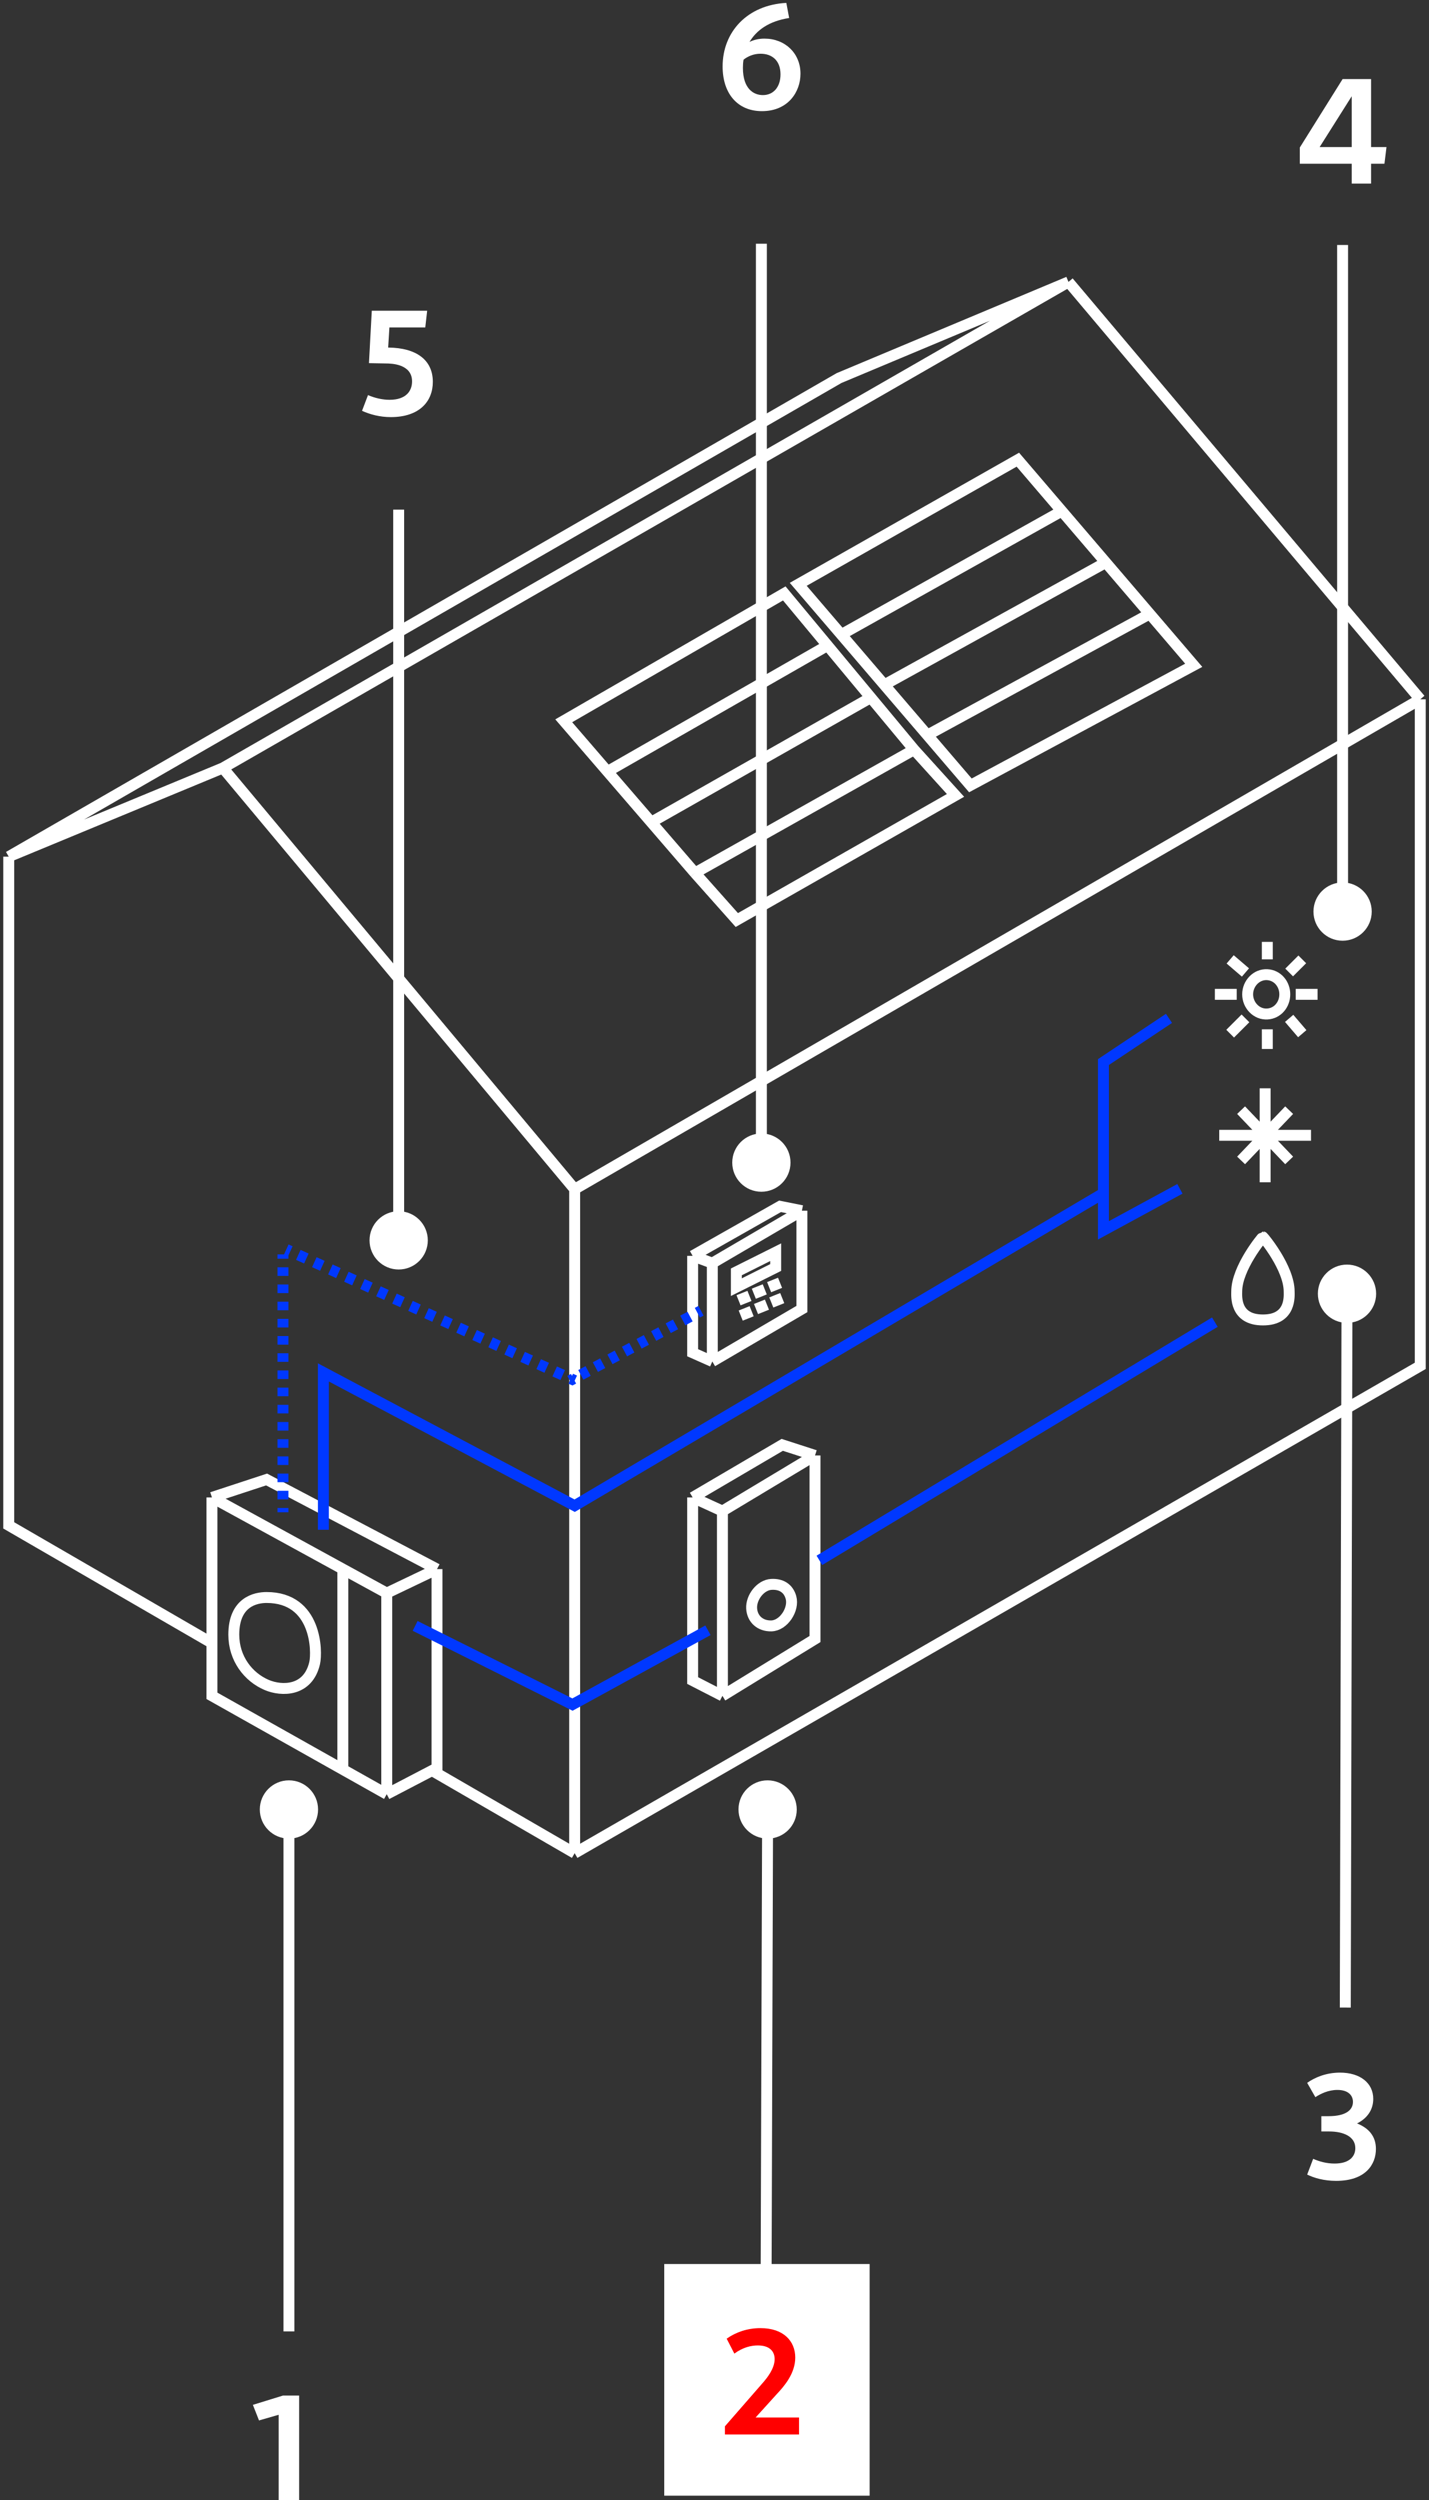 <?xml version="1.0" encoding="UTF-8"?>
<svg xmlns="http://www.w3.org/2000/svg" width="327" height="572" viewBox="0 0 327 572" fill="none">
  <rect x="0" y="0" width="327" height="572" fill="#333333" stroke="none"/>
  <path d="M131.5 424V272.083M131.5 424L325 312.5V160M131.5 424L98.858 405.096M131.5 272.083L51 175.707M131.5 272.083L325 160M51 175.707L2 196M51 175.707L244.5 64.5M2 196V349L48.5 375.931M2 196L192 86.5L244.5 64.5M325 160L244.5 64.5M100 359V404.5L98.858 405.096M100 359L61 338.5L48.5 342.607M100 359L88.5 364.5M48.5 342.607L78.451 359M48.5 342.607V375.931M88.5 364.5V410.5M88.5 364.5L78.451 359M88.5 410.5L78.451 404.848M88.5 410.5L98.858 405.096M163 311.5V289M163 311.5L183.5 299.5V277M163 311.5L158.5 309.5V287.337M163 289L183.5 277M163 289L158.5 287.337M183.5 277L178.5 276L158.5 287.337M165.314 388L186.5 375V333M165.314 388L158.5 384.5V342.607M165.314 388V345.729M186.5 333L165.314 345.729M186.5 333L179 330.575L158.5 342.607M165.314 345.729L158.5 342.607M149.017 188.123L199.271 159.606M149.017 188.123L159.025 199.728M149.017 188.123L139.008 176.519M199.271 159.606L209.173 171.523M199.271 159.606L189.369 147.689M209.173 171.523L218.649 181.983L168.607 210.5L159.025 199.728M209.173 171.523L159.025 199.728M139.008 176.519L129 164.914L179.467 135.772L189.369 147.689M139.008 176.519L189.369 147.689M202.359 156.692L253.039 128.695M202.359 156.692L212.207 168.192M202.359 156.692L192.51 145.191M253.039 128.695L263.101 140.456M253.039 128.695L242.977 116.934M263.101 140.456L273.162 152.216L222.056 179.693L212.207 168.192M263.101 140.456L212.207 168.192M192.51 145.191L182.661 133.691L232.916 105.173L242.977 116.934M192.51 145.191L242.977 116.934M172.5 296L175 295M169 297.5L171.5 296.5M176 294.5L178.5 293.5M173 299.5L175.5 298.5M169.5 301L172 300M176.5 298L179 297M78.451 359V404.848M78.451 404.848L48.5 388V375.931M289.5 249V259.75M289.5 270.5V259.75M289.5 259.75H300M289.5 259.75H279M289.5 259.75L284 265.5M289.5 259.75L295 254M289.5 259.75L295 265.5L284 254M290 235.5V240M285 233L281.5 236.5M295 233L298 236.5M283 227.5H278M296.5 227.5H301.5M295 222.5L298 219.5M285 222.5L281.5 219.5M290 219.5V215.5M168.5 291V294.5L177.5 290V286.5L168.5 291ZM176.5 362.5C178.722 362.366 180.408 363.354 181 365.5C181.749 368.215 179.315 371.936 176.5 372C174.015 372.056 172.144 370.481 172 368C171.855 365.504 174.004 362.651 176.5 362.5ZM61 365.5C72.5 365.5 72.606 377.876 72 380.5C70.5 387 64.5 387 61 385.5C56.843 383.719 53.5 379.5 53.5 374C53.5 366.5 58.499 365.5 61 365.5ZM289 283C289.089 283 295 290.085 295 295.5C295 296.5 295.5 302 289 302C282.5 302 283 296.5 283 295.5C283 290.085 288.911 283 289 283ZM290 223C292.347 223.138 294 225.149 294 227.5C294 229.851 292.347 231.862 290 232C287.519 232.146 285.5 229.985 285.5 227.5C285.5 225.015 287.519 222.854 290 223Z" stroke="white" stroke-width="2.5"></path>
  <path d="M95 372L131 390L162 373M187.5 357L278 302.5" stroke="#0038FF" stroke-width="2.5"></path>
  <path d="M74 350V314L131.5 344.5L252.5 273M252.5 273V243L267.5 233M252.5 273V281.5L270 272" stroke="#0038FF" stroke-width="2.5"></path>
  <path fill-rule="evenodd" clip-rule="evenodd" d="M65 287L65 287H63.5V287.983H66V287.233L66.951 285.141L66.034 284.724L65 287ZM69.583 289.083L67.75 288.25L68.784 285.974L70.618 286.807L69.583 289.083ZM73.25 290.75L71.417 289.917L72.451 287.641L74.284 288.474L73.25 290.75ZM76.917 292.417L75.083 291.583L76.118 289.307L77.951 290.141L76.917 292.417ZM80.583 294.083L78.75 293.25L79.784 290.974L81.618 291.807L80.583 294.083ZM84.25 295.75L82.417 294.917L83.451 292.641L85.284 293.474L84.25 295.75ZM87.917 297.417L86.083 296.583L87.118 294.307L88.951 295.141L87.917 297.417ZM91.583 299.083L89.75 298.25L90.784 295.974L92.618 296.807L91.583 299.083ZM95.25 300.75L93.417 299.917L94.451 297.641L96.284 298.474L95.25 300.75ZM98.917 302.417L97.083 301.583L98.118 299.307L99.951 300.141L98.917 302.417ZM102.583 304.083L100.75 303.25L101.785 300.974L103.618 301.807L102.583 304.083ZM106.25 305.75L104.417 304.917L105.451 302.641L107.285 303.474L106.25 305.75ZM109.917 307.417L108.083 306.583L109.118 304.307L110.951 305.141L109.917 307.417ZM113.583 309.083L111.75 308.25L112.785 305.974L114.618 306.807L113.583 309.083ZM117.25 310.75L115.417 309.917L116.451 307.641L118.284 308.474L117.25 310.75ZM120.917 312.417L119.083 311.583L120.118 309.307L121.951 310.141L120.917 312.417ZM124.583 314.083L122.75 313.25L123.784 310.974L125.618 311.807L124.583 314.083ZM128.25 315.75L126.417 314.917L127.451 312.641L129.284 313.474L128.25 315.75ZM131 317L130.083 316.583L130.403 315.88L129.824 314.794L130.657 314.35L130.895 314.797L131.118 314.307L132.035 314.724L131.493 315.916L131.833 316.556L131 317ZM66 345.017V346H63.5V345.017H66ZM66 341.083V343.05H63.5V341.083H66ZM66 337.15V339.117H63.5V337.15H66ZM66 333.217V335.183H63.5V333.217H66ZM66 329.283V331.25H63.5V329.283H66ZM66 325.35V327.317H63.5V325.35H66ZM66 321.417V323.383H63.5V321.417H66ZM66 317.483V319.45H63.5V317.483H66ZM66 313.55V315.517H63.5V313.55H66ZM66 309.617V311.583H63.5V309.617H66ZM66 305.683V307.65H63.5V305.683H66ZM66 301.75V303.717H63.5V301.75H66ZM66 297.817V299.783H63.5V297.817H66ZM66 293.883V295.85H63.5V293.883H66ZM66 289.95V291.917H63.5V289.95H66ZM133.5 315.667L135.167 314.778L133.99 312.572L132.324 313.461L133.5 315.667ZM136.833 313.889L138.5 313L137.324 310.794L135.657 311.683L136.833 313.889ZM140.167 312.111L141.833 311.222L140.657 309.016L138.99 309.905L140.167 312.111ZM143.5 310.333L145.167 309.444L143.99 307.239L142.324 308.127L143.5 310.333ZM146.833 308.556L148.5 307.667L147.324 305.461L145.657 306.35L146.833 308.556ZM150.167 306.778L151.833 305.889L150.657 303.683L148.99 304.572L150.167 306.778ZM153.5 305L155.167 304.111L153.99 301.905L152.324 302.794L153.5 305ZM156.833 303.222L158.5 302.333L157.324 300.127L155.657 301.016L156.833 303.222ZM160.167 301.444L161 301L159.824 298.794L158.99 299.239L160.167 301.444Z" fill="#0038FF"></path>
  <path d="M317.272 33.648L316.804 37.464H313.744V42H309.316V37.464H297.436V33.756L307.228 18.096H313.744V33.648H317.272ZM301.972 33.648H309.316V22.02L301.972 33.648Z" fill="white"></path>
  <path d="M307.228 215.234C310.91 215.234 313.895 212.249 313.895 208.567C313.895 204.885 310.91 201.9 307.228 201.9C303.546 201.9 300.561 204.885 300.561 208.567C300.561 212.249 303.546 215.234 307.228 215.234ZM308.478 208.567V56.052H305.978V208.567H308.478Z" fill="white"></path>
  <path d="M174.932 8.836C179.684 8.836 183.176 12.22 183.176 16.864C183.176 21.04 180.332 25.432 174.356 25.432C168.74 25.432 165.356 21.364 165.356 15.208C165.356 7.288 171.008 1.132 179.936 0.664L180.584 4.12C175.868 4.84 173.06 7 171.512 9.592C172.628 9.052 173.78 8.836 174.932 8.836ZM174.572 21.76C176.948 21.76 178.604 19.96 178.604 17.008C178.604 13.804 176.624 12.292 174.032 12.292C172.448 12.292 171.08 12.904 170.144 13.66C170.036 14.272 170 14.92 170 15.532C170 20.356 172.484 21.76 174.572 21.76Z" fill="white"></path>
  <path d="M174.228 272.667C177.91 272.667 180.894 269.682 180.894 266C180.894 262.318 177.91 259.333 174.228 259.333C170.546 259.333 167.561 262.318 167.561 266C167.561 269.682 170.546 272.667 174.228 272.667ZM175.478 266V55.767H172.978V266H175.478Z" fill="white"></path>
  <path d="M88.893 79.52C95.193 79.592 99.045 82.292 99.045 87.368C99.045 91.904 95.913 95.432 89.433 95.432C86.949 95.432 84.645 94.82 82.845 93.992L84.213 90.392C85.761 91.076 87.525 91.472 89.145 91.472C93.033 91.472 94.293 89.348 94.293 87.26C94.293 83.264 89.541 83.156 88.281 83.156L84.429 83.084L85.077 71.096H97.749L97.317 74.912H89.109L88.821 79.52H88.893Z" fill="white"></path>
  <path d="M91.228 290.455C94.91 290.455 97.894 287.47 97.894 283.788C97.894 280.106 94.91 277.122 91.228 277.122C87.546 277.122 84.561 280.106 84.561 283.788C84.561 287.47 87.546 290.455 91.228 290.455ZM92.478 283.788L92.478 116.601H89.978L89.978 283.788H92.478Z" fill="white"></path>
  <path d="M66.118 420.667C69.8 420.667 72.784 417.682 72.784 414C72.784 410.318 69.8 407.333 66.118 407.333C62.436 407.333 59.451 410.318 59.451 414C59.451 417.682 62.436 420.667 66.118 420.667ZM67.368 533.417V414H64.868V533.417H67.368Z" fill="white"></path>
  <path d="M64.743 548.096H68.451V572H63.771V552.488L59.271 553.784L57.867 550.22L64.743 548.096Z" fill="white"></path>
  <path d="M175.635 420.667C179.317 420.685 182.311 417.716 182.323 414.034C182.335 410.352 179.36 407.352 175.678 407.333C171.996 407.315 169.002 410.284 168.99 413.966C168.978 417.648 171.953 420.648 175.635 420.667ZM176.567 518.731L176.906 414.006L174.406 413.994L174.067 518.718L176.567 518.731Z" fill="white"></path>
  <rect width="47" height="53" transform="translate(152 518)" fill="white"></rect>
  <path d="M172.906 553.112H182.842V557H165.886V555.128L174.67 545.048C175.534 544.04 177.262 541.916 177.262 539.756C177.262 537.884 176.002 536.624 173.41 536.624C171.898 536.624 169.99 537.056 168.046 538.496L166.282 535.076C168.442 533.564 171.07 532.664 174.022 532.664C179.314 532.664 181.978 535.652 181.978 539.396C181.978 543.068 179.422 545.984 177.73 547.784L172.906 553.112Z" fill="#FF0000"></path>
  <path d="M308.22 302.667C311.902 302.677 314.894 299.701 314.903 296.019C314.912 292.337 311.934 289.344 308.252 289.333C304.57 289.323 301.578 292.299 301.569 295.981C301.561 299.663 304.538 302.656 308.22 302.667ZM309.094 459.324L309.486 296.003L306.986 295.996L306.594 459.317L309.094 459.324Z" fill="white"></path>
  <path d="M310.535 485.833C313.343 486.949 314.855 488.893 314.855 491.665C314.855 495.229 312.479 498.973 305.747 498.973C302.939 498.973 300.671 498.289 299.123 497.533L300.491 493.933C301.931 494.545 303.551 495.013 305.387 495.013C308.735 495.013 310.139 493.429 310.139 491.485C310.139 488.821 307.403 487.669 304.163 487.669H302.363V484.177H303.947C308.231 484.177 309.599 482.593 309.599 480.901C309.599 479.461 308.555 478.165 306.035 478.165C303.947 478.165 302.147 479.065 300.995 479.821L299.123 476.545C300.815 475.357 303.371 474.205 306.647 474.205C311.183 474.205 314.243 476.545 314.243 480.217C314.243 482.737 312.839 484.681 310.535 485.833Z" fill="white"></path>
</svg>
